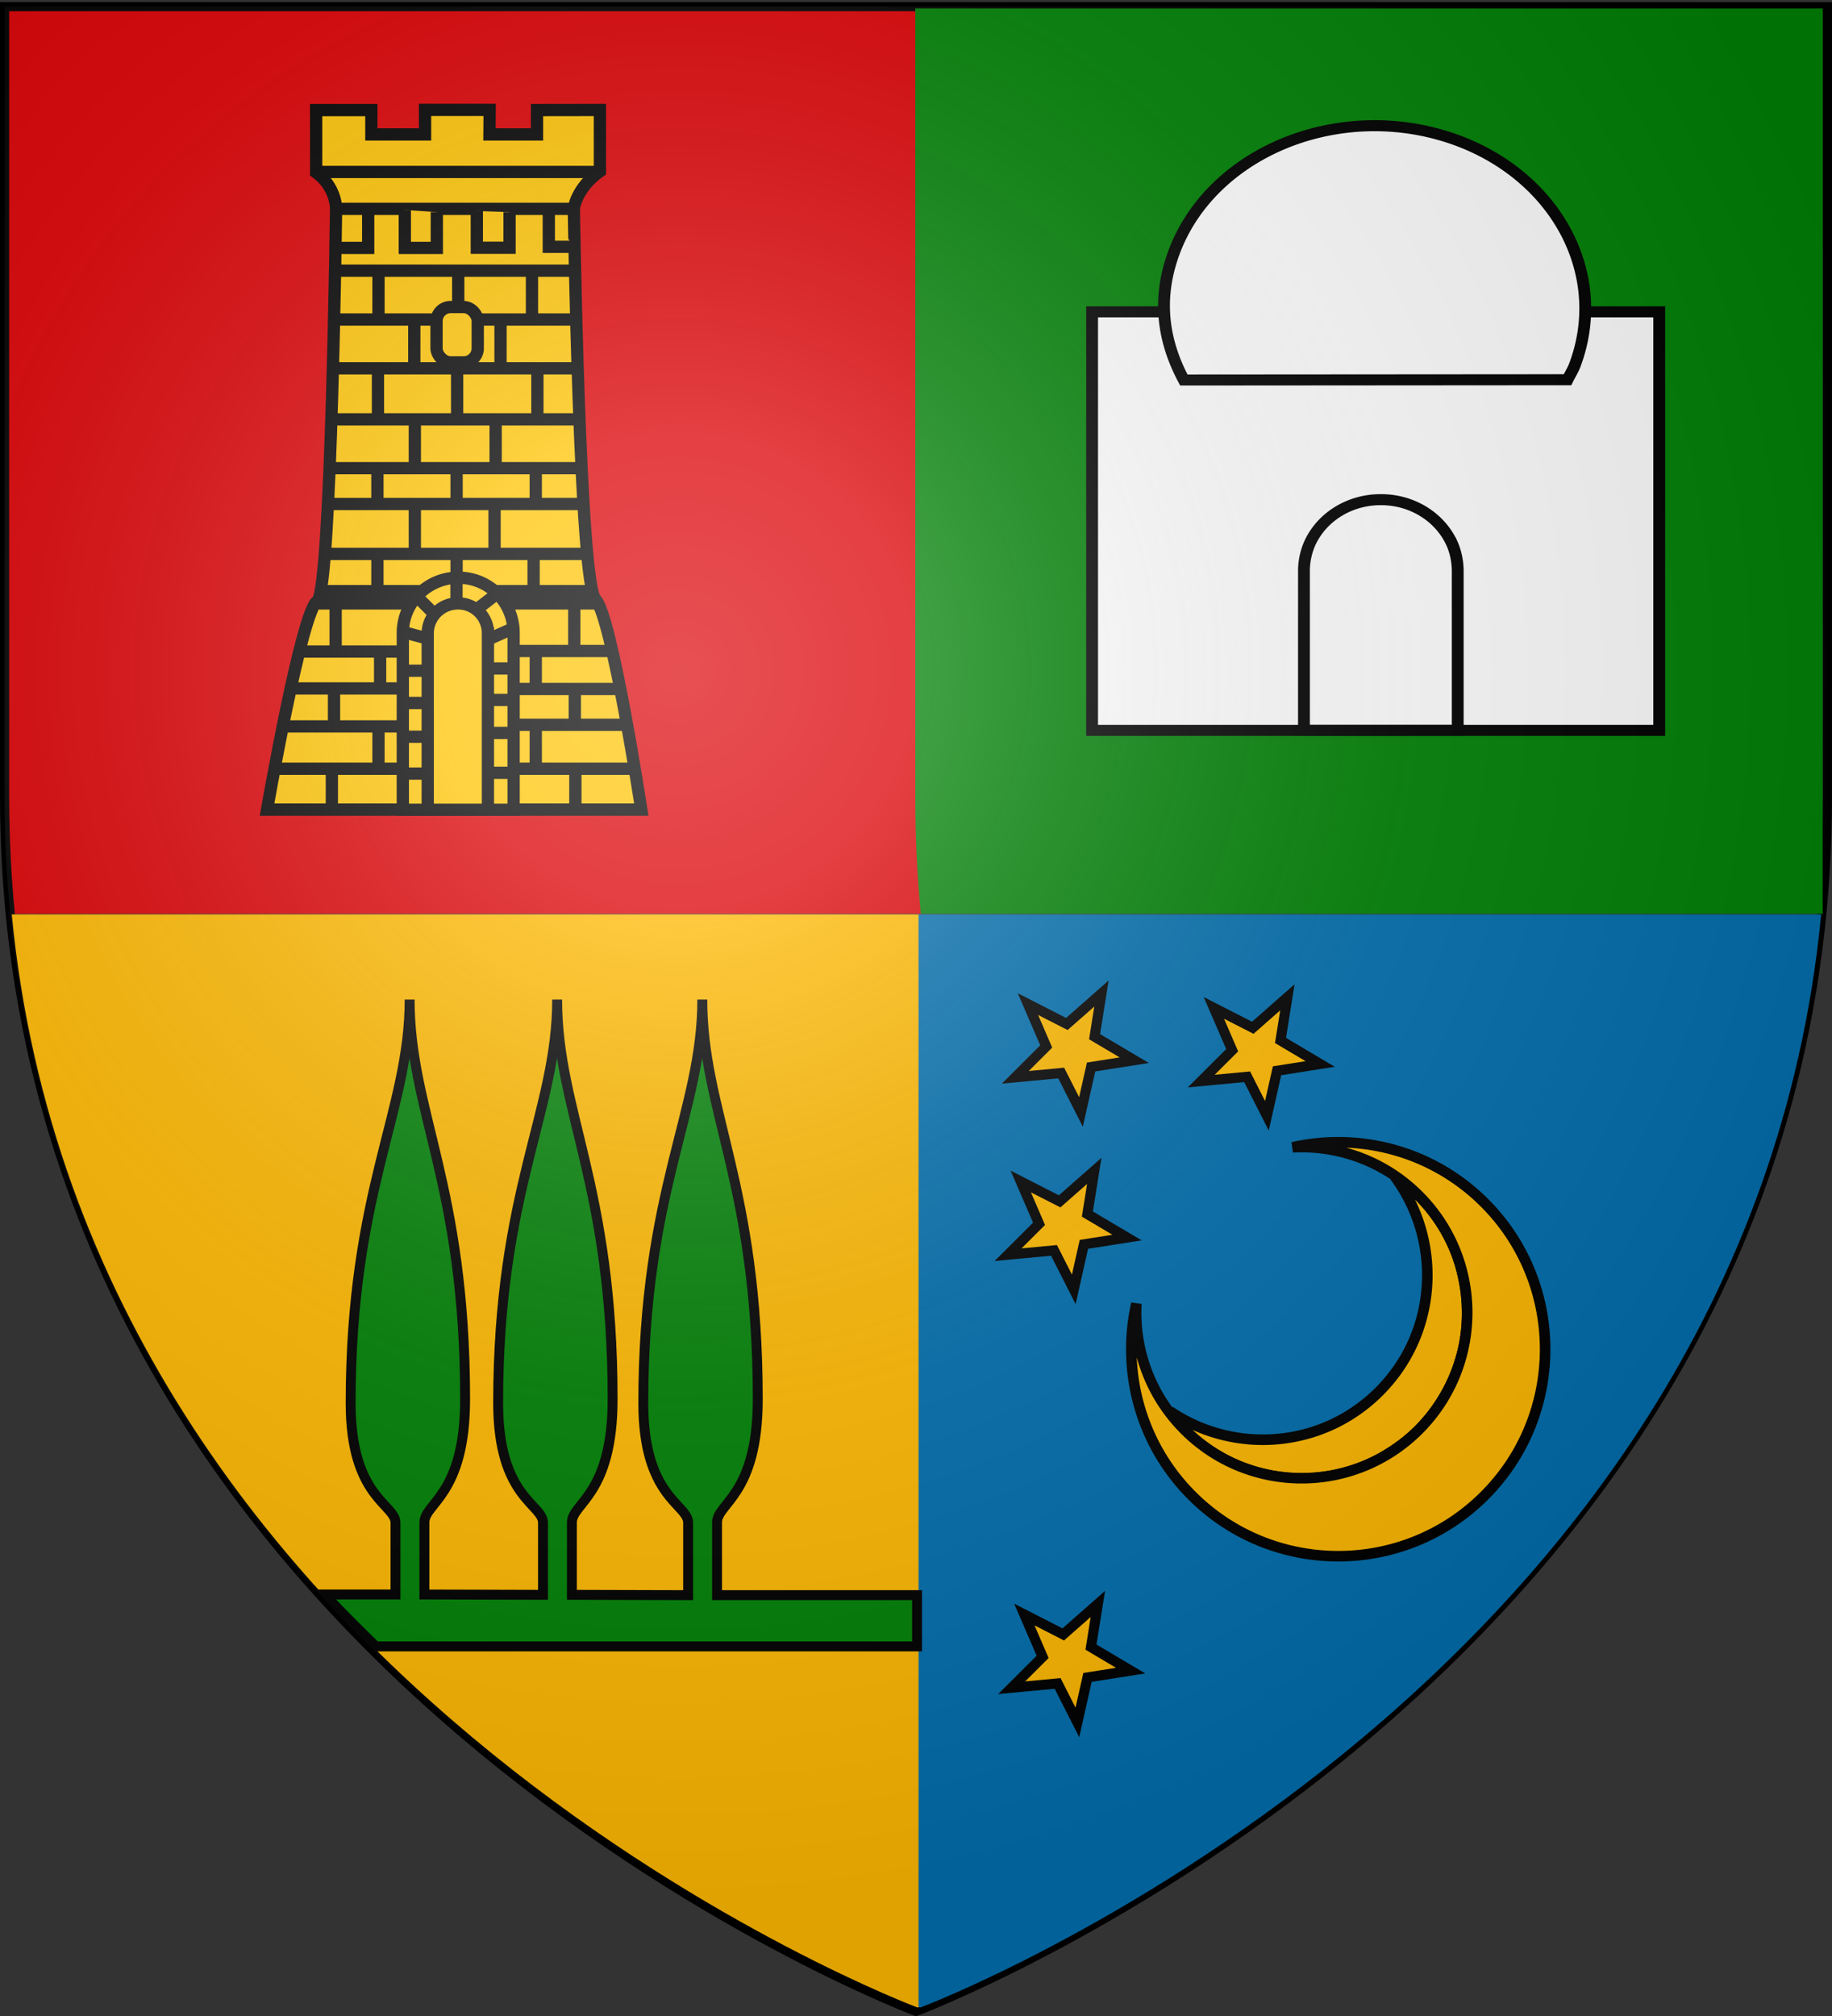 <svg xmlns="http://www.w3.org/2000/svg" xmlns:xlink="http://www.w3.org/1999/xlink" version="1.0" width="600" height="660"><rect width="100%" height="100%" fill="#333333" stroke="none"/><defs><radialGradient xlink:href="#a" id="b" gradientUnits="userSpaceOnUse" gradientTransform="matrix(1.353 0 0 1.349 -77.63 -85.747)" cx="221.445" cy="226.331" fx="221.445" fy="226.331" r="300"/><linearGradient id="a"><stop style="stop-color:white;stop-opacity:.314" offset="0"/><stop style="stop-color:white;stop-opacity:.251" offset=".19"/><stop style="stop-color:#6b6b6b;stop-opacity:.125" offset=".6"/><stop style="stop-color:black;stop-opacity:.125" offset="1"/></linearGradient></defs><path style="fill:#dc0004;fill-opacity:1;fill-rule:evenodd;stroke:none;display:inline" d="M1.615 2.744v258.531c0 12.976.642 25.609 1.833 37.875h298.745V2.744H1.615z"/><path d="M300 658.5S1.5 546.18 1.5 260.728V2.176h597v258.552C598.5 546.18 300 658.5 300 658.5z" style="opacity:1;fill:none;fill-opacity:1;fill-rule:evenodd;stroke:#000;stroke-width:3;stroke-linecap:butt;stroke-linejoin:miter;stroke-miterlimit:4;stroke-dasharray:none;stroke-opacity:1"/><path d="M301.132 299.362v357.626c-.074.028-.594.249-.594.249S28.598 555.478 3.851 299.362h297.281z" style="fill:#ffb900;fill-opacity:1;fill-rule:evenodd;stroke:none;display:inline"/><path d="M299.762 2.744v258.531c0 12.976.635 25.609 1.812 37.875H596.95V2.744H299.762z" style="fill:#008105;fill-opacity:1;fill-rule:evenodd;stroke:none;display:inline"/><path style="fill:#026fae device-cmyk(.99,.362,0,.318);fill-opacity:1;fill-rule:evenodd;stroke:none;display:inline" d="M300.824 299.362V656.99c.073.027.59.248.59.248s270.43-101.759 295.039-357.875h-295.63z"/><path style="fill:#ffb900;fill-opacity:1;stroke:#000;stroke-width:.896" d="M105.298 382.563c-6.477-1.253-11.375-6.908-11.375-13.75 0-7.044 5.206-12.827 11.97-13.843-.844-.159-1.705-.282-2.595-.282-.97 0-1.897.094-2.812.282a14.11 14.11 0 0 0-2.656.812c-.841.356-1.627.807-2.375 1.313a14.26 14.26 0 0 0-2.094 1.718 14.005 14.005 0 0 0-1.719 2.063 14.133 14.133 0 0 0-1.281 2.406c-.356.841-.625 1.71-.813 2.625a14.224 14.224 0 0 0-.312 2.844c0 .97.125 1.898.312 2.812a13.844 13.844 0 0 0 2.094 5.031 14.258 14.258 0 0 0 1.719 2.094 14.258 14.258 0 0 0 2.094 1.72 13.843 13.843 0 0 0 5.031 2.093 13.91 13.91 0 0 0 2.812.281c.686 0 1.34-.123 2-.219z" transform="scale(-3.857 3.857) rotate(-45 -314.218 498.205)"/><path d="M98.92 351.165c-9.698 0-17.57 7.872-17.57 17.57 0 9.699 7.872 17.57 17.57 17.57 6.25 0 11.743-3.267 14.858-8.187a14.024 14.024 0 0 1-10.465 4.675c-7.759 0-14.057-6.299-14.057-14.058 0-7.759 6.298-14.057 14.057-14.057 4.155 0 7.89 1.807 10.465 4.675-3.115-4.92-8.607-8.188-14.857-8.188z" style="fill:#ffb900;fill-opacity:1;stroke:#000;stroke-width:.896" transform="scale(-3.857 3.857) rotate(-45 -314.218 498.205)"/><path transform="matrix(3.301 0 0 3.301 -323.377 -996.072)" d="m223.66 412.407-1.962-3.865-4.556.426 3.07-3.061-1.814-4.2 3.86 1.972 3.435-3.023-.684 4.281 3.936 2.333-4.282.673z" style="fill:#ffb900;fill-opacity:1;stroke:#000"/><path transform="matrix(3.301 0 0 3.301 -384.269 -997.31)" d="m223.66 412.407-1.962-3.865-4.556.426 3.07-3.061-1.814-4.2 3.86 1.972 3.435-3.023-.684 4.281 3.936 2.333-4.282.673z" style="fill:#ffb900;fill-opacity:1;stroke:#000"/><path transform="matrix(3.301 0 0 3.301 -386.627 -939.244)" d="m223.66 412.407-1.962-3.865-4.556.426 3.07-3.061-1.814-4.2 3.86 1.972 3.435-3.023-.684 4.281 3.936 2.333-4.282.673z" style="fill:#ffb900;fill-opacity:1;stroke:#000"/><path transform="matrix(3.301 0 0 3.301 -385.448 -797.47)" d="m223.66 412.407-1.962-3.865-4.556.426 3.07-3.061-1.814-4.2 3.86 1.972 3.435-3.023-.684 4.281 3.936 2.333-4.282.673z" style="fill:#ffb900;fill-opacity:1;stroke:#000"/><path style="fill:#fff;stroke:#000" d="M206.339 345.844h47.946v37.946h-47.946z" transform="matrix(3.874 0 0 3.611 -441.685 -1146.756)"/><path d="M228.688 329.031c-6.916.557-13.13 4.854-15.407 11.375-1.442 4.13-1.006 7.965.813 11.62L246.53 352c.207-.452.46-.868.625-1.344 3.037-8.695-2.085-18.051-11.437-20.875a19.038 19.038 0 0 0-7.031-.75zM237.25 383.781v-14.406c0-.9-.172-1.784-.5-2.563a6.516 6.516 0 0 0-3.469-3.437 6.486 6.486 0 0 0-2.531-.5 6.486 6.486 0 0 0-6 3.938 6.642 6.642 0 0 0-.5 2.562v14.406h13z" style="fill:#fff;stroke:#000" transform="matrix(3.874 0 0 3.611 -441.685 -1146.756)"/><g transform="matrix(4.019 0 0 4.019 -476.203 -1281.202)" style="fill:#ffc403;fill-opacity:1"><path d="M140.25 384.737h30.5s-2.422-15.812-3.734-17.125c-1.3-1.192-1.766-31.844-1.766-31.844s.188-1.656 2.125-3.03v-4.993l-5.125.008v1.984h-3.875l.016-2h-5.266v2h-4.375v-1.984h-4.5v5.078c1.625 1.188 1.625 2.906 1.625 2.906s-.375 30.563-1.5 32c-1.25.5-4.125 17-4.125 17zM144.338 332.793h22.716M145.93 335.798h19.18M145.84 340.836h19.446M145.752 344.813h7.955M157.487 344.813h7.955M145.84 348.79h19.446M145.664 352.945h19.887M145.62 356.923h19.887M145.31 359.84h20.55M145.023 363.905h21.08" style="fill:#ffc403;fill-opacity:1;fill-rule:evenodd;stroke:#000;stroke-width:1px;stroke-linecap:butt;stroke-linejoin:miter;stroke-opacity:1"/><path d="M144.47 367.44h22.451" style="fill:#ffc403;fill-opacity:1;fill-rule:evenodd;stroke:#000;stroke-width:2px;stroke-linecap:butt;stroke-linejoin:miter;stroke-opacity:1"/><path d="M151.313 384.75h9.03v-14.406c0-2.498-2.002-4.5-4.5-4.5-2.497 0-4.53 2.002-4.53 4.5V384.75z" style="fill:#ffc403;fill-opacity:1;stroke:#000"/><path d="M153.344 384.75h4.906v-14.375a2.421 2.421 0 0 0-2.438-2.438c-1.358 0-2.468 1.08-2.468 2.438v14.375z" style="fill:#ffc403;fill-opacity:1;stroke:#000"/><path d="M143.1 371.86h8.132M141.952 374.865h9.104M141.863 377.96h9.193M140.98 381.406h10.076M160.513 381.406h9.546M160.646 371.816h7.69M160.38 374.91h8.31M160.336 377.827h9.237" style="fill:#ffc403;fill-opacity:1;fill-rule:evenodd;stroke:#000;stroke-width:1px;stroke-linecap:butt;stroke-linejoin:miter;stroke-opacity:1"/><rect ry="1.149" y="343.797" x="154.061" height="4.508" width="3.359" style="fill:#ffc403;fill-opacity:1;stroke:#000"/><path d="M149.332 340.836v3.89M155.829 340.792v2.96M161.84 340.924v3.801M159.276 344.902v3.8M152.249 344.77v3.977M149.288 348.79v4.111M155.74 348.835v4.066M162.281 348.747v4.198M152.293 352.945v3.978M158.878 352.99v3.977M149.244 356.923v2.872M155.696 356.967v2.828M162.148 356.923v2.916M152.293 359.795v3.845M158.79 359.84v4.065M161.972 363.905v3.006M155.696 363.95v1.767M149.244 363.861v3.491M145.84 367.971v3.757M149.465 371.949v2.651M145.708 374.777v3.094M149.332 377.96v3.446M145.531 381.406v3.27M162.148 371.816v3.226M162.148 377.827v3.535M165.375 381.45v3.182M165.33 374.865v2.962M165.286 367.794v3.89M148.492 336.029v2.95h-2.342M151.477 335.886v3.094h2.608v-2.917M157.344 335.975v2.992h2.668v-2.904M163.21 335.975v2.916h2.032M153.313 381.8h-2M153.375 378.8h-2M153.563 376.05h-2.125M153.563 373.425h-2.188M153.313 370.8l-2.023-.542M153.938 368.862l-1.47-1.469M155.688 367.987v-1.937M157.25 368.487l1.625-1.25M158.438 370.8l1.812-.813M158.375 373.237h1.813M158.313 375.8h1.937M158.25 378.487h2.063M158.25 381.737h2.063" style="fill:#ffc403;fill-opacity:1;fill-rule:evenodd;stroke:#000;stroke-width:1px;stroke-linecap:butt;stroke-linejoin:miter;stroke-opacity:1"/></g><path d="M134.163 327.234c0 36.543-19.324 62.445-19.324 132.115 0 31.01 14.686 33.029 14.686 39.188v23.47h-23.06C110.368 526.69 123.08 539 123.08 539h177.271v-16.78h-65.51v-23.79c0-6.371 13.334-8.917 13.334-40.356 0-70.113-18.164-94.267-18.164-130.84 0 36.543-19.325 62.445-19.325 132.115 0 31.01 14.687 33.029 14.687 39.188v23.683l-38.069-.105v-23.683c0-6.373 13.334-8.918 13.334-40.357 0-70.113-18.165-94.268-18.165-130.84 0 36.543-19.324 62.445-19.324 132.114 0 31.011 14.686 33.03 14.686 39.189v23.577l-38.842-.106v-23.576c0-6.373 13.334-8.919 13.334-40.357 0-70.114-18.165-94.268-18.165-130.84z" style="fill:#008105;fill-opacity:1;fill-rule:evenodd;stroke:#000;stroke-width:3.242px;stroke-linecap:butt;stroke-linejoin:miter;stroke-opacity:1"/><path style="fill:url(#b);fill-opacity:1;fill-rule:evenodd;stroke:none" d="M300 658.5s298.5-112.32 298.5-397.772V2.176H1.5v258.552C1.5 546.18 300 658.5 300 658.5z"/></svg>